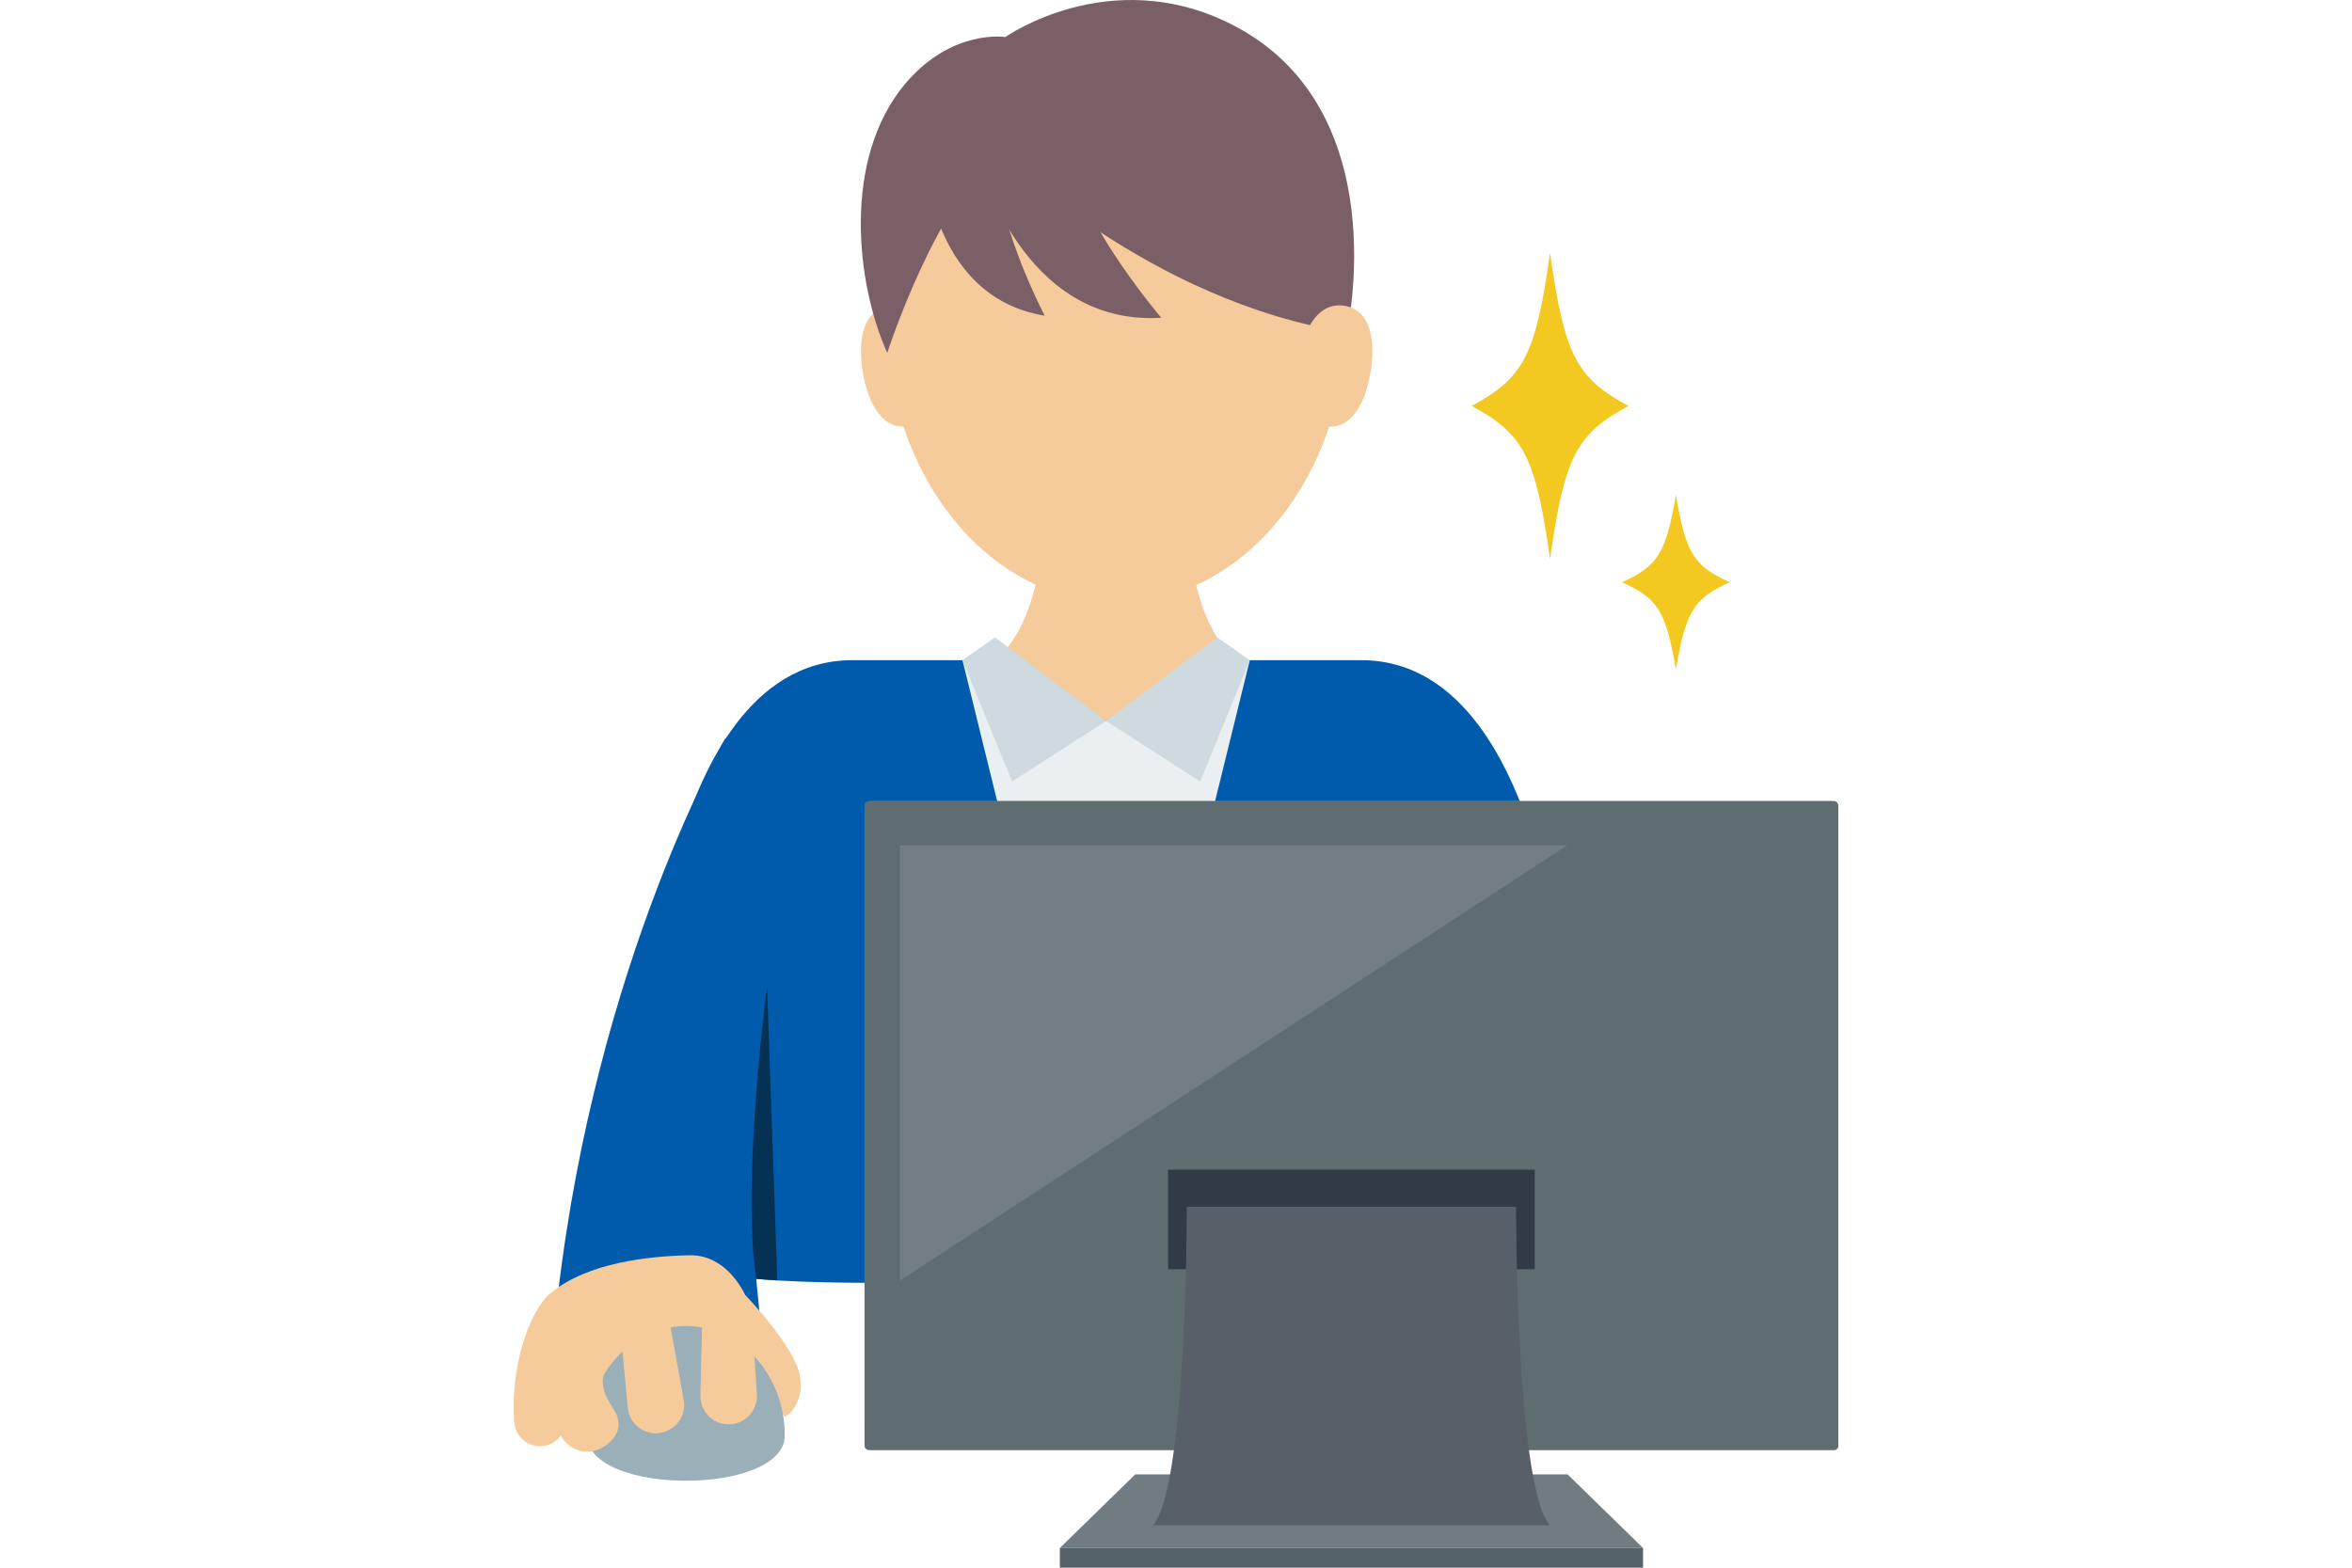 <?xml version="1.0" encoding="UTF-8"?><svg id="a" xmlns="http://www.w3.org/2000/svg" viewBox="0 0 600 400"><defs><style>.b{fill:#053254;}.c{fill:#005bac;}.d{fill:#eaeff2;}.e{fill:#f5cb9c;}.f{fill:#f3c921;}.g{fill:#727e81;}.h{fill:#303b46;}.i{fill:#cfdae0;}.j{fill:#717b82;}.k{fill:#9aafb7;}.l{fill:#56626a;}.m{fill:#576069;}.n{fill:#606d70;}.o{fill:#8297a1;}.p{fill:#7b5f67;}</style></defs><path class="c" d="m395.186,242.01c0-9.021-1.226-17.995-3.765-26.652-5.52-18.815-18.113-46.907-44.105-46.907h-129.932c-25.909,0-38.504,27.913-44.052,46.727-2.586,8.771-3.12,16.642-3.818,27.018-.698,10.376-.698,46.381,3.41,65.713,1.903,8.955,9.783,17.067,14.666,17.791,17.398,2.578,59.539,1.322,59.539,1.322h148.057v-85.011Z"/><path class="e" d="m302.653,125.514s-1.028,35.051,14.581,43.742c0,0-12.268,5.755-35.058,14.72-22.314-13.231-29.826-14.72-29.826-14.72,14.962-8.691,14.581-43.742,14.581-43.742h35.723Z"/><ellipse class="e" cx="284.792" cy="81.606" rx="58.616" ry="72.16"/><path class="e" d="m238.389,91.628c1.391,8.486-.253,16.086-6.642,17.134-6.389,1.048-10.253-5.383-11.644-13.868-1.391-8.486.216-15.813,6.605-16.861,6.389-1.048,10.289,5.11,11.681,13.595Z"/><path class="p" d="m255.22,39.335s38.042,37.633,88.354,45.448c0,0,13.067-57.442-29.797-78.765-30.782-15.313-57.298,3.429-57.298,3.429,0,0-13.704-2.179-25.6,11.978-16.012,19.056-12.55,50.884-4.538,68.61,0,0,12.7-39.322,28.878-50.699Z"/><path class="e" d="m331.361,91.628c-1.391,8.486.253,16.086,6.642,17.134,6.389,1.048,10.253-5.383,11.644-13.868,1.391-8.486-.216-15.813-6.605-16.861s-10.289,5.11-11.681,13.595Z"/><path class="p" d="m249.847,41.119s10.632,42.207,46.396,39.952c0,0-19.009-22.231-22.876-38.663l-22.876-14.499-.644,13.21Z"/><path class="p" d="m235.719,38.777s.811,36.878,30.783,41.77c0,0-11.505-21.957-11.595-36.263l-16.16-16.299-3.028,10.792Z"/><polygon class="d" points="245.527 168.451 282.176 317.339 318.824 168.451 282.176 183.975 245.527 168.451"/><polygon class="i" points="310.519 162.645 282.176 183.975 306.173 199.393 318.824 168.451 310.519 162.645"/><polygon class="i" points="253.832 162.645 282.176 183.975 258.178 199.393 245.527 168.451 253.832 162.645"/><path class="c" d="m185.098,188.237s-32.89,56.53-42.826,142.525l51.553,4.925-2.877-29.558-5.85-117.892Z"/><path class="e" d="m190.122,330.433s12.674,13.078,13.942,20.686c1.268,7.609-3.871,10.439-3.871,10.439,0,0-6.655-9.111-8.208-12.311-1.553-3.2-1.864-18.814-1.864-18.814Z"/><path class="e" d="m191.986,336.936c0-4.753-5.643-16.86-16.006-16.655-10.363.205-26.061,1.844-35.5,9.645-5.592,4.622-10.403,19.319-9.274,32.965,0,0,11.75-3.896,14.615-4.719,2.865-.823,7.176,3.694,8.202,2.791,1.026-.903,7.722-17.682,11.477-19.462,3.755-1.781,17.582-.904,20.495.738,2.913,1.642,5.991-5.302,5.991-5.302Z"/><path class="k" d="m200.194,366.252c0,15.416-50.406,15.416-50.406,0s11.284-27.913,25.203-27.913,25.203,12.497,25.203,27.913Z"/><path class="e" d="m154.582,349.874s-2.803,2.665,1.86,9.527c3.076,4.526.513,8.218-3.162,10.147-3.675,1.929-8.218.513-10.147-3.162-.695-1.325-.956-2.756-.833-4.143l.797-9.162c.231-2.652,2.568-4.615,5.22-4.385,1.686.147,5.521-.21,6.264,1.179Z"/><path class="e" d="m170.566,335.94l3.86,21.246c.713,3.922-1.889,7.68-5.812,8.393-3.922.713-7.68-1.889-8.393-5.812-.036-.199-.065-.412-.084-.61l-2.034-21.497c-.328-3.462,2.213-6.534,5.675-6.861,3.273-.31,6.202,1.97,6.788,5.143Z"/><path class="e" d="m191.651,334.357l1.44,21.371c.268,3.978-2.739,7.42-6.717,7.689-3.978.268-7.421-2.739-7.689-6.718-.015-.218-.019-.446-.014-.66l.517-21.414c.083-3.445,2.943-6.17,6.388-6.087,3.244.078,5.851,2.646,6.075,5.818Z"/><path class="e" d="m141.211,355.538l2.127,3.416c1.92,3.082.978,7.137-2.105,9.057-3.082,1.92-7.137.977-9.056-2.105-.845-1.357-1.134-2.91-.932-4.38l.553-3.986c.388-2.799,2.973-4.754,5.772-4.365,1.556.216,2.863,1.13,3.64,2.363Z"/><path class="b" d="m195.684,251.636s-6.612,49.951-2.771,74.674l5.387.394-2.616-75.068Z"/><rect class="o" x="220.547" y="204.395" width="248.413" height="161.047" rx="1.815" ry="1.815"/><rect class="n" x="220.547" y="204.395" width="248.413" height="165.616" rx="1.095" ry="1.095"/><rect class="h" x="297.988" y="298.45" width="93.532" height="25.404"/><polygon class="j" points="419.143 394.982 270.365 394.982 289.609 376.185 399.898 376.185 419.143 394.982"/><path class="m" d="m386.747,307.897s0,71.894,8.66,81.304h-101.307c8.66-9.411,8.66-81.304,8.66-81.304h83.988Z"/><rect class="l" x="270.365" y="394.982" width="148.778" height="5.018"/><polygon class="g" points="229.591 215.717 399.753 215.717 229.591 326.741 229.591 215.717"/><path class="f" d="m415.427,103.578c-13.338,7.182-16.324,13.004-20.007,39.011-3.683-26.008-6.669-31.829-20.007-39.011,13.338-7.182,16.324-13.004,20.007-39.011,3.683,26.008,6.669,31.829,20.007,39.011Z"/><path class="f" d="m441.272,148.553c-9.172,4.095-11.225,7.415-13.758,22.245-2.533-14.83-4.586-18.15-13.758-22.245,9.172-4.095,11.225-7.415,13.758-22.245,2.533,14.83,4.586,18.15,13.758,22.245Z"/></svg>